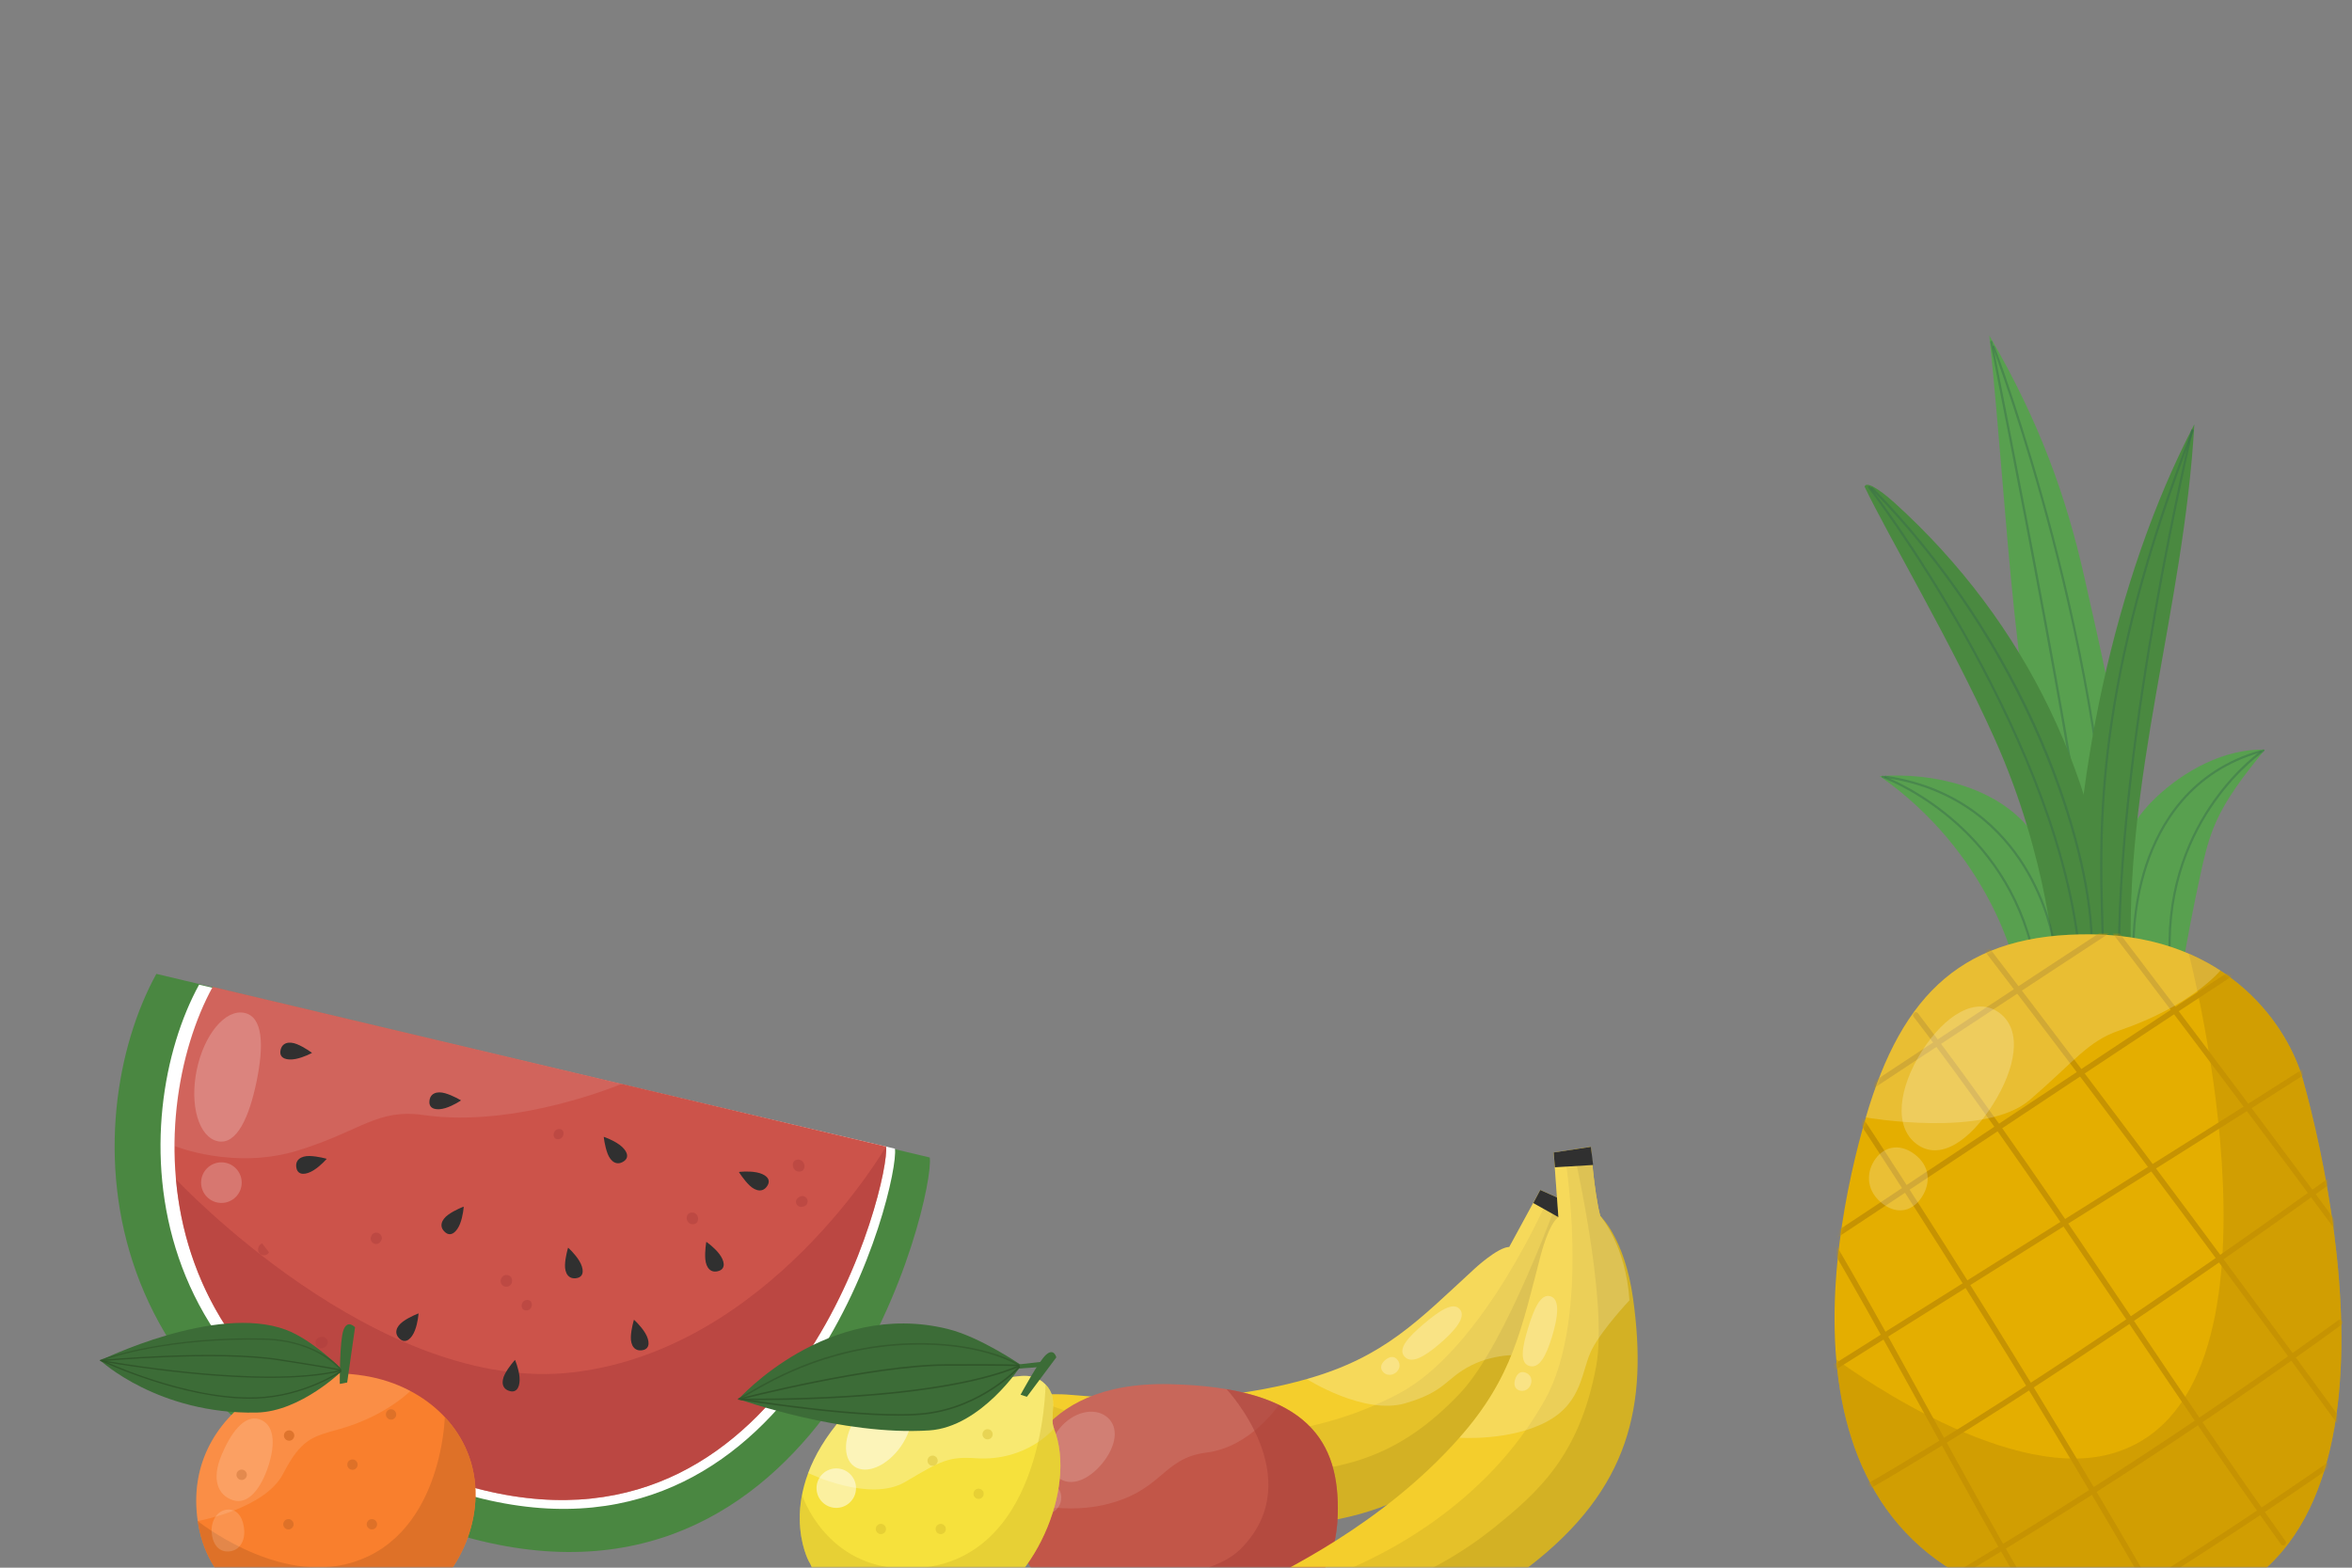 <?xml version="1.0" encoding="UTF-8"?> <svg xmlns="http://www.w3.org/2000/svg" width="750" height="500" viewBox="0 0 750 500" fill="none"><rect x="0" y="0" width="750" height="500" fill="#808080" stroke="none"/><mask id="mask0_3179_2260" style="mask-type:luminance" maskUnits="userSpaceOnUse" x="0" y="0" width="750" height="500"><path d="M750 0H0V500H750V0Z" fill="white"></path></mask><g mask="url(#mask0_3179_2260)"><path d="M324.974 447.324C327.281 444.785 328.568 444.565 338.444 444.697C344.94 444.784 380.191 450.177 416.705 439.833C441.514 432.805 452.225 421.175 470.118 404.739C470.118 404.739 477.561 397.789 481.269 397.71L491.155 379.521L502.103 384.425C502.103 384.425 495.438 396.448 492.697 404.567C492.697 404.567 494.521 416.995 486.001 432.259C470.078 460.785 451.868 480.586 411.467 484.073C359.705 488.541 315.461 457.793 324.974 447.324Z" fill="#F4CE2C"></path><path d="M494.155 381.13C494.155 381.13 473.487 429.878 446.146 444.421C429.133 453.471 411.768 456.968 395.962 457.832C358.097 459.902 328.492 445.556 328.492 445.556L326.818 452.27C326.818 452.27 361.444 472.343 378.115 474.721C394.787 477.098 440.953 476.707 458.326 458.578C475.7 440.449 486.855 416.851 489.659 411.691C492.464 406.531 499.167 383.438 499.167 383.438L494.155 381.13Z" fill="#E5C129"></path><path d="M324.988 454.986C332.317 468.086 371.191 490.056 413.247 486.426C453.648 482.939 472.877 463.611 487.285 432.406C495.455 414.711 492.696 404.568 492.696 404.568C495.438 396.45 502.102 384.426 502.102 384.426L496.925 382.107C496.925 382.107 480.369 428.647 465.716 444.212C445.945 465.216 428.704 468.075 409.481 470.045C366.506 474.447 326.817 452.269 326.817 452.269L324.988 454.986Z" fill="#D3B124"></path><path d="M322.765 449.42C322.99 447.707 325.674 444.581 328.494 445.556C331.314 446.531 326.728 455.481 325.299 455.542C323.87 455.603 322.32 452.806 322.765 449.42Z" fill="#303030"></path><g opacity="0.26"><path d="M458.912 428.719C454.022 432.869 449.963 435.136 447.82 432.61C445.676 430.085 449.169 426.36 454.059 422.21C458.949 418.06 463.383 415.055 465.527 417.581C467.67 420.106 463.802 424.568 458.912 428.719Z" fill="white"></path></g><g opacity="0.26"><path d="M445.073 437.802C443.755 438.811 441.929 438.763 440.89 437.407C439.852 436.05 440.6 434.611 441.918 433.603C443.236 432.594 444.625 432.397 445.663 433.754C446.703 435.109 446.391 436.793 445.073 437.802Z" fill="white"></path></g><g opacity="0.22"><path d="M486.001 432.26C494.521 416.996 492.697 404.568 492.697 404.568C495.439 396.45 502.103 384.426 502.103 384.426L491.155 379.522L481.269 397.711C477.561 397.79 470.118 404.74 470.118 404.74C452.226 421.176 441.515 432.806 416.705 439.834C416.705 439.834 434.871 451.399 448.048 447.584C461.225 443.77 460.879 439.608 469.201 435.447C477.525 431.285 486.001 432.26 486.001 432.26Z" fill="white"></path></g><path d="M491.155 379.522L488.928 383.706L499.592 389.681L502.103 384.426L491.155 379.522Z" fill="#303030"></path></g><mask id="mask1_3179_2260" style="mask-type:luminance" maskUnits="userSpaceOnUse" x="0" y="0" width="750" height="500"><path d="M750 0H0V500H750V0Z" fill="white"></path></mask><g mask="url(#mask1_3179_2260)"><path d="M296.475 369.171C298.261 381.16 265.324 520.691 150.788 490.819C24.613 457.912 24.37 357.014 49.856 310.606L296.475 369.171Z" fill="#4A8741"></path><path d="M285.374 366.363C286.97 377.073 256.602 502.85 153.818 478.009C38.796 450.21 40.724 355.493 63.492 314.035L285.374 366.363Z" fill="white"></path><path d="M282.529 365.677C284.076 376.059 253.997 499.398 154.358 475.317C42.856 448.369 45.753 354.948 67.824 314.758L282.529 365.677Z" fill="#CC534A"></path><g opacity="0.1"><path d="M198.24 345.687L67.825 314.758C60.793 327.562 55.707 345.77 55.648 365.51C55.648 365.51 74.65 373.258 95.071 366.92C115.492 360.583 120.161 353.503 135.209 355.653C164.784 359.879 198.24 345.687 198.24 345.687Z" fill="white"></path></g><g opacity="0.59"><path d="M282.53 365.677C284.077 376.059 253.998 499.398 154.359 475.317C84.671 458.474 59.669 415.666 56.105 376.116C56.105 376.116 120.612 445.158 182.995 437.672C245.378 430.186 282.53 365.677 282.53 365.677Z" fill="#AF3E3C"></path></g><path d="M192.521 362.581C192.521 362.581 192.822 365.558 193.778 368.019C194.734 370.479 196.693 371.941 198.967 370.353C200.97 368.955 199.719 366.684 197.501 365.08C195.283 363.476 192.521 362.581 192.521 362.581Z" fill="#303030"></path><path d="M235.621 373.791C235.621 373.791 237.174 376.349 239.096 378.158C241.018 379.967 243.415 380.443 244.784 378.032C245.99 375.908 243.884 374.397 241.191 373.903C238.499 373.41 235.621 373.791 235.621 373.791Z" fill="#303030"></path><path d="M202.155 420.917C202.155 420.917 201.258 423.772 201.167 426.41C201.076 429.048 202.3 431.163 205.015 430.601C207.406 430.106 207.153 427.526 205.747 425.177C204.34 422.828 202.155 420.917 202.155 420.917Z" fill="#303030"></path><path d="M164.225 433.725C164.225 433.725 162.195 435.923 160.986 438.27C159.777 440.616 159.981 443.052 162.676 443.703C165.05 444.276 165.922 441.835 165.654 439.111C165.386 436.387 164.225 433.725 164.225 433.725Z" fill="#303030"></path><path d="M225.23 396.074C225.23 396.074 224.685 399.017 224.914 401.646C225.143 404.276 226.615 406.227 229.241 405.34C231.555 404.559 230.99 402.029 229.311 399.867C227.631 397.706 225.23 396.074 225.23 396.074Z" fill="#303030"></path><path d="M133.462 418.899C133.462 418.899 130.656 419.94 128.516 421.485C126.376 423.03 125.455 425.294 127.564 427.094C129.421 428.68 131.304 426.898 132.298 424.347C133.292 421.797 133.462 418.899 133.462 418.899Z" fill="#303030"></path><path d="M181.154 397.932C181.154 397.932 180.257 400.787 180.165 403.425C180.074 406.063 181.298 408.178 184.013 407.616C186.404 407.121 186.151 404.541 184.745 402.192C183.34 399.844 181.154 397.932 181.154 397.932Z" fill="#303030"></path><path d="M147.87 384.84C147.87 384.84 145.064 385.881 142.924 387.426C140.784 388.971 139.863 391.235 141.972 393.035C143.829 394.621 145.712 392.839 146.706 390.288C147.701 387.738 147.87 384.84 147.87 384.84Z" fill="#303030"></path><path d="M104.179 369.594C104.179 369.594 101.309 368.746 98.67 368.699C96.031 368.653 93.937 369.913 94.545 372.618C95.081 375.001 97.656 374.703 99.981 373.257C102.306 371.811 104.179 369.594 104.179 369.594Z" fill="#303030"></path><path d="M99.495 335.813C99.495 335.813 97.114 334 94.664 333.019C92.214 332.038 89.808 332.471 89.415 335.216C89.069 337.633 91.582 338.271 94.268 337.746C96.954 337.221 99.495 335.813 99.495 335.813Z" fill="#303030"></path><path d="M147.011 350.965C147.011 350.965 144.459 349.403 141.921 348.675C139.384 347.947 137.035 348.623 136.923 351.393C136.824 353.833 139.388 354.212 142.008 353.417C144.628 352.622 147.011 350.965 147.011 350.965Z" fill="#303030"></path><g opacity="0.46"><path d="M220.91 390.474C223.337 390.474 223.101 386.71 220.678 386.71C218.251 386.71 218.487 390.474 220.91 390.474Z" fill="#AD3E3B"></path></g><g opacity="0.46"><path d="M177.923 363.353C180.015 363.353 180.429 360.084 178.309 360.084C176.216 360.084 175.802 363.353 177.923 363.353Z" fill="#AD3E3B"></path></g><g opacity="0.46"><path d="M121.619 395.529C121.64 395.481 121.662 395.433 121.683 395.385C122.037 394.593 121.443 393.622 120.739 393.295C119.984 392.945 118.973 393.17 118.535 393.928C118.504 393.981 118.473 394.034 118.443 394.087C117.912 395.003 118.229 396.164 119.212 396.611C120.257 397.087 121.187 396.494 121.619 395.529Z" fill="#AD3E3B"></path></g><g opacity="0.46"><path d="M84.325 400.253C82.967 397.741 82.284 397.19 82.277 398.598C82.304 398.754 82.33 398.91 82.357 399.066C82.473 399.515 82.858 399.949 83.26 400.162C84.076 400.596 85.398 400.329 85.77 399.396C85.053 398.457 84.337 397.518 83.62 396.58C83.305 396.685 83.036 396.859 82.812 397.104C82.496 397.485 82.274 397.98 82.327 398.486C82.439 399.547 83.26 400.253 84.325 400.253Z" fill="#AD3E3B"></path></g><g opacity="0.46"><path d="M102.291 426.362C102.173 426.39 102.054 426.418 101.936 426.445C101.046 426.788 100.345 427.698 100.671 428.695C100.978 429.633 101.939 430.238 102.921 429.96C103.783 429.716 104.527 429.073 104.532 428.111C104.538 426.899 103.419 426.173 102.291 426.362Z" fill="#AD3E3B"></path></g><g opacity="0.46"><path d="M167.83 417.968C169.99 417.968 170.296 414.598 168.113 414.598C165.954 414.598 165.648 417.968 167.83 417.968Z" fill="#AD3E3B"></path></g><g opacity="0.46"><path d="M160.287 407.13C160.236 407.185 160.186 407.24 160.135 407.295C159.326 408.171 159.51 409.609 160.573 410.19C161.576 410.739 163.036 410.189 163.248 408.999C163.254 408.964 163.261 408.929 163.267 408.894C163.402 408.137 163.184 407.27 162.449 406.878C161.777 406.521 160.835 406.537 160.287 407.13Z" fill="#AD3E3B"></path></g><g opacity="0.46"><path d="M254.856 373.69C257.337 373.69 256.96 369.847 254.489 369.847C252.008 369.846 252.385 373.69 254.856 373.69Z" fill="#AD3E3B"></path></g><g opacity="0.46"><path d="M255.167 381.613C255.051 381.674 254.935 381.736 254.82 381.798C254.101 382.185 253.644 382.847 253.854 383.691C254.041 384.439 254.798 385.035 255.597 384.907C255.785 384.877 255.973 384.846 256.161 384.815C257.162 384.649 257.766 383.603 257.472 382.653C257.19 381.743 256.073 381.135 255.167 381.613Z" fill="#AD3E3B"></path></g><g opacity="0.21"><path d="M81.823 344.892C79.495 356.199 75.526 365.238 69.474 363.992C63.422 362.746 60.403 352.57 62.731 341.262C65.059 329.955 71.852 321.798 77.904 323.044C83.957 324.29 84.151 333.585 81.823 344.892Z" fill="white"></path></g><g opacity="0.21"><path d="M77.077 377.191C77.077 380.768 74.177 383.668 70.6 383.668C67.023 383.668 64.123 380.768 64.123 377.191C64.123 373.614 67.023 370.714 70.6 370.714C74.177 370.714 77.077 373.614 77.077 377.191Z" fill="white"></path></g></g><mask id="mask2_3179_2260" style="mask-type:luminance" maskUnits="userSpaceOnUse" x="0" y="0" width="750" height="500"><path d="M750 0H0V500H750V0Z" fill="white"></path></mask><g mask="url(#mask2_3179_2260)"><path d="M81.449 444.855C68.126 453.995 60.535 467.816 63.051 485.122C65.782 503.905 80.387 517.665 109.769 517.161C126.035 516.882 135.18 512.218 142.768 502.18C148.175 495.026 151.461 486.212 151.629 477.246C152.006 457.142 136.242 442.067 116.397 438.83C104.453 436.881 91.306 438.094 81.449 444.855Z" fill="#F97F2D"></path><g opacity="0.12"><path d="M130.851 443.643C126.451 441.317 121.563 439.672 116.397 438.83C104.453 436.881 91.305 438.094 81.449 444.855C68.126 453.995 60.535 467.816 63.051 485.122C63.051 485.122 84.499 481.27 90.277 470.054C96.055 458.838 99.698 458.177 108.291 455.779C122.907 451.7 130.851 443.643 130.851 443.643Z" fill="white"></path></g><g opacity="0.81"><path d="M141.835 451.965C148.067 458.62 151.815 467.319 151.629 477.245C151.461 486.211 148.175 495.025 142.768 502.179C135.181 512.217 126.035 516.881 109.769 517.16C80.388 517.664 65.783 503.904 63.051 485.121C63.051 485.121 86.775 504.132 109.592 499.039C140.973 492.035 141.835 451.965 141.835 451.965Z" fill="#D86E27"></path></g><path d="M108.35 441.387C108.35 441.387 108.246 427.716 109.529 424.202C110.812 420.687 113.216 423.324 113.216 423.324L110.708 440.941L108.35 441.387Z" fill="#3C6C37"></path><g opacity="0.81"><path d="M93.845 457.851C93.845 458.764 93.105 459.504 92.192 459.504C91.279 459.504 90.539 458.764 90.539 457.851C90.539 456.938 91.279 456.198 92.192 456.198C93.105 456.198 93.845 456.939 93.845 457.851Z" fill="#D86E27"></path></g><g opacity="0.81"><path d="M114.046 467.126C114.046 468.039 113.306 468.779 112.393 468.779C111.48 468.779 110.74 468.039 110.74 467.126C110.74 466.213 111.48 465.473 112.393 465.473C113.306 465.473 114.046 466.213 114.046 467.126Z" fill="#D86E27"></path></g><g opacity="0.81"><path d="M93.621 486.151C93.621 487.064 92.88 487.804 91.968 487.804C91.055 487.804 90.314 487.064 90.314 486.151C90.314 485.238 91.055 484.498 91.968 484.498C92.88 484.498 93.621 485.238 93.621 486.151Z" fill="#D86E27"></path></g><g opacity="0.81"><path d="M77.061 472.023C77.974 472.023 78.714 471.283 78.714 470.37C78.714 469.457 77.974 468.717 77.061 468.717C76.148 468.717 75.408 469.457 75.408 470.37C75.408 471.283 76.148 472.023 77.061 472.023Z" fill="#D86E27"></path></g><g opacity="0.81"><path d="M120.24 486.151C120.24 487.064 119.5 487.804 118.587 487.804C117.674 487.804 116.934 487.064 116.934 486.151C116.934 485.238 117.674 484.498 118.587 484.498C119.499 484.498 120.24 485.238 120.24 486.151Z" fill="#D86E27"></path></g><g opacity="0.81"><path d="M124.694 452.78C125.607 452.78 126.347 452.04 126.347 451.127C126.347 450.214 125.607 449.474 124.694 449.474C123.781 449.474 123.041 450.214 123.041 451.127C123.041 452.04 123.781 452.78 124.694 452.78Z" fill="#D86E27"></path></g><g opacity="0.16"><path d="M85.584 467.535C83.276 474.669 79.155 480.051 74.308 478.483C69.461 476.915 67.411 471.904 70.593 464.201C73.455 457.271 77.82 451.081 82.667 452.649C87.514 454.217 87.892 460.401 85.584 467.535Z" fill="white"></path></g><g opacity="0.16"><path d="M77.883 488.222C78.055 491.715 76.268 494.664 72.838 494.833C69.408 495.002 67.655 492 67.483 488.507C67.311 485.014 69.253 481.628 72.683 481.459C76.113 481.29 77.711 484.729 77.883 488.222Z" fill="white"></path></g><path d="M31.992 433.911C31.992 433.911 68.683 415.822 91.073 424.083C99.726 427.276 109.304 437.008 109.304 437.008C109.304 437.008 95.977 450.254 81.8 450.526C50.471 451.127 31.992 433.911 31.992 433.911Z" fill="#3C6C37"></path><g opacity="0.69"><path d="M108.666 437.081C108.602 437.081 108.538 437.052 108.496 436.996C108.426 436.903 101.294 427.715 84.2 427.314C54.295 426.616 35.121 433.029 33.033 433.763C32.406 433.983 32.067 434.11 32.067 434.11C31.956 434.154 31.834 434.095 31.793 433.985C31.752 433.876 31.808 433.753 31.918 433.712C31.918 433.712 32.259 433.584 32.892 433.361C34.988 432.625 54.242 426.184 84.21 426.888C93.251 427.1 99.459 429.76 103.075 431.955C107.004 434.339 108.763 436.643 108.836 436.739C108.907 436.833 108.888 436.967 108.795 437.037C108.756 437.068 108.711 437.081 108.666 437.081Z" fill="#30562A"></path></g><path d="M108.504 437.159C108.487 437.159 108.47 437.157 108.453 437.153C108.426 437.146 105.548 436.46 88.832 433.876C68.758 430.77 32.614 434.124 32.251 434.158C32.142 434.175 32.029 434.083 32.019 433.966C32.008 433.85 32.093 433.745 32.211 433.734C32.574 433.7 68.77 430.343 88.897 433.454C105.659 436.046 108.527 436.732 108.554 436.739C108.668 436.767 108.738 436.883 108.71 436.997C108.687 437.093 108.599 437.159 108.504 437.159Z" fill="#30562A"></path><path d="M86.078 439.469C61.202 439.469 32.765 434.298 32.385 434.228C32.269 434.207 32.193 434.096 32.214 433.98C32.235 433.865 32.343 433.782 32.462 433.81C32.97 433.903 83.437 443.081 108.621 436.92C108.737 436.896 108.851 436.963 108.879 437.076C108.907 437.19 108.837 437.305 108.723 437.334C102.373 438.887 94.424 439.469 86.078 439.469Z" fill="#30562A"></path><path d="M79.615 446.112C57.8 446.112 32.831 434.378 32.575 434.256C32.468 434.205 32.423 434.078 32.474 433.972C32.525 433.867 32.654 433.824 32.758 433.871C33.023 433.997 59.467 446.435 81.618 445.652C97.016 445.119 108.44 437.284 108.554 437.205C108.652 437.14 108.783 437.164 108.85 437.258C108.917 437.355 108.894 437.487 108.797 437.555C108.682 437.635 97.153 445.54 81.632 446.079C80.963 446.101 80.291 446.112 79.615 446.112Z" fill="#30562A"></path></g><mask id="mask3_3179_2260" style="mask-type:luminance" maskUnits="userSpaceOnUse" x="0" y="0" width="750" height="500"><path d="M750 0H0V500H750V0Z" fill="white"></path></mask><g mask="url(#mask3_3179_2260)"><path d="M426.579 483.044C425.83 511.055 404.624 518.948 375.001 518.746C349.972 518.575 321.712 508.655 323.419 478.602C323.835 471.271 328.911 440.558 372.788 441.469C417.842 442.404 427.185 460.383 426.579 483.044Z" fill="#C25648"></path><g opacity="0.1"><path d="M407.796 448.049C399.691 444.157 388.377 441.793 372.789 441.469C328.911 440.558 323.836 471.272 323.42 478.602C323.42 478.602 338.103 482.989 351.344 480.126C370.857 475.907 370.311 465.095 384.626 463.306C398.941 461.517 407.796 448.049 407.796 448.049Z" fill="white"></path></g><g opacity="0.59"><path d="M391.126 443.063C420.48 448.041 427.093 463.866 426.58 483.044C425.831 511.055 404.625 518.948 375.002 518.746C357.804 518.628 339.081 513.908 329.602 501.217C329.602 501.217 380.354 509.734 395.913 493.722C417.63 471.373 391.126 443.063 391.126 443.063Z" fill="#AA423A"></path></g><g opacity="0.16"><path d="M351.547 466.665C347.227 471.985 341.373 474.477 337.331 471.195C333.289 467.913 333.515 460.939 337.835 455.62C342.155 450.3 348.934 448.649 352.976 451.931C357.018 455.212 355.868 461.345 351.547 466.665Z" fill="white"></path></g><g opacity="0.16"><path d="M338.417 477.766C338.356 480.727 335.905 483.078 332.944 483.017C329.983 482.956 327.632 480.505 327.693 477.544C327.754 474.583 330.205 472.232 333.166 472.293C336.128 472.355 338.478 474.805 338.417 477.766Z" fill="white"></path></g></g><mask id="mask4_3179_2260" style="mask-type:luminance" maskUnits="userSpaceOnUse" x="0" y="0" width="750" height="500"><path d="M750 0H0V500H750V0Z" fill="white"></path></mask><g mask="url(#mask4_3179_2260)"><path d="M257.942 498.011C257.942 498.011 259.865 500.825 259.774 505.182C259.683 509.539 257.185 512.228 261.953 514.737C267.441 517.625 269.908 513.317 273.068 513.779C276.228 514.241 288.755 521.634 309.12 514.131C329.48 506.63 343.606 474.826 336.091 455.649C334.441 451.437 337.873 446.176 333.4 441.578C328.483 436.524 322.552 440.111 318.955 439.307C313.607 438.112 308.301 436.625 302.801 436.313C289.476 435.558 277.423 442.044 268.806 451.873C246.546 477.267 257.942 498.011 257.942 498.011Z" fill="#F6E13C"></path><g opacity="0.27"><path d="M336.092 455.649C334.442 451.437 337.874 446.176 333.401 441.578C328.484 436.524 322.553 440.111 318.956 439.307C313.608 438.112 308.302 436.625 302.802 436.313C289.477 435.558 277.424 442.044 268.807 451.873C263.242 458.221 259.781 464.279 257.719 469.794C257.719 469.794 277.264 479.409 288.716 472.61C300.168 465.81 302.574 464.515 311.262 465.095C327.365 466.169 336.092 455.649 336.092 455.649Z" fill="white"></path></g><g opacity="0.42"><path d="M333.4 441.578C337.873 446.176 334.441 451.437 336.091 455.649C343.606 474.826 329.48 506.63 309.12 514.131C288.755 521.633 276.228 514.241 273.068 513.779C269.908 513.317 267.44 517.625 261.953 514.737C257.184 512.228 259.683 509.539 259.774 505.182C259.864 500.825 257.942 498.011 257.942 498.011C257.942 498.011 253.286 489.534 255.74 476.786C255.74 476.786 263.308 500.261 289.124 500.288C333.16 500.336 333.4 441.578 333.4 441.578Z" fill="#D1B82A"></path></g><path d="M325.443 444.837C325.443 444.837 331.137 434.211 333.615 432.032C336.093 429.853 336.84 432.91 336.84 432.91L327.456 445.487L325.443 444.837Z" fill="#3C6C37"></path><path d="M324.021 435.26C325.037 435.153 335.401 433.965 335.401 433.965L333.74 435.845L324.198 436.54L324.021 435.26Z" fill="#3C6C37"></path><g opacity="0.51"><path d="M287.227 461.372C291.572 455.182 291.979 447.978 288.137 445.281C284.295 442.584 277.657 445.416 273.313 451.606C268.968 457.796 268.56 465.001 272.403 467.698C276.245 470.395 282.882 467.563 287.227 461.372Z" fill="white"></path></g><g opacity="0.51"><path d="M272.965 474.763C272.893 478.239 270.016 480.999 266.54 480.927C263.064 480.855 260.304 477.978 260.376 474.502C260.448 471.025 263.325 468.266 266.801 468.338C270.278 468.41 273.037 471.287 272.965 474.763Z" fill="white"></path></g><g opacity="0.42"><path d="M299.014 465.912C298.995 466.812 298.251 467.525 297.351 467.507C296.451 467.489 295.738 466.744 295.756 465.844C295.775 464.944 296.519 464.231 297.419 464.249C298.319 464.267 299.033 465.013 299.014 465.912Z" fill="#D1B82A"></path></g><path d="M235.5 446.234C235.5 446.234 263.798 414.455 302.139 423.842C312.655 426.416 325.674 435.426 325.674 435.426C325.674 435.426 312.925 455.137 296.316 456.214C268.541 458.016 235.5 446.234 235.5 446.234Z" fill="#3C6C37"></path><g opacity="0.69"><path d="M235.5 446.485C235.413 446.485 235.329 446.439 235.283 446.358C235.215 446.239 235.257 446.086 235.377 446.017C235.377 446.017 235.748 445.807 236.44 445.431C237.045 445.102 237.8 444.663 238.699 444.141C247.032 439.298 266.539 427.949 294.746 428.37C315.024 428.669 324.95 435.11 325.047 435.176C325.162 435.252 325.193 435.407 325.117 435.523C325.041 435.636 324.886 435.668 324.771 435.592C324.674 435.528 314.854 429.166 294.738 428.87C294.238 428.862 293.736 428.859 293.242 428.859C265.986 428.859 247.101 439.836 238.951 444.573C238.047 445.098 237.288 445.54 236.679 445.87C235.994 446.242 235.625 446.452 235.625 446.452C235.585 446.474 235.542 446.485 235.5 446.485Z" fill="#30562A"></path></g><path d="M235.781 446.481C235.67 446.481 235.568 446.407 235.539 446.293C235.504 446.159 235.585 446.023 235.719 445.988C236.134 445.881 277.457 435.249 301.36 435.107C321.266 434.989 324.72 435.252 324.753 435.254C324.89 435.265 324.993 435.386 324.982 435.524C324.971 435.662 324.846 435.771 324.713 435.753C324.68 435.75 321.219 435.489 301.363 435.607C277.522 435.748 236.258 446.365 235.844 446.472C235.823 446.478 235.802 446.481 235.781 446.481Z" fill="#30562A"></path><path d="M241.408 446.572C238.084 446.572 236.119 446.531 236.012 446.529C235.874 446.526 235.765 446.411 235.768 446.273C235.771 446.135 235.883 446.005 236.024 446.029C236.631 446.046 296.827 447.28 324.864 435.453C324.989 435.398 325.137 435.459 325.192 435.587C325.246 435.714 325.186 435.86 325.059 435.914C301.89 445.687 256.908 446.572 241.408 446.572Z" fill="#30562A"></path><path d="M286.529 451.53C266.639 451.53 236.619 446.59 236.268 446.532C236.132 446.509 236.04 446.381 236.062 446.244C236.085 446.107 236.211 446.016 236.35 446.038C236.757 446.106 277.223 452.763 295.215 450.598C313.151 448.438 324.714 435.934 324.828 435.808C324.921 435.705 325.079 435.699 325.182 435.791C325.284 435.884 325.291 436.042 325.199 436.144C325.083 436.272 313.394 448.912 295.275 451.094C292.744 451.398 289.771 451.53 286.529 451.53Z" fill="#30562A"></path><g opacity="0.42"><path d="M282.524 487.694C282.505 488.594 281.761 489.308 280.861 489.289C279.962 489.27 279.248 488.526 279.266 487.626C279.285 486.727 280.029 486.013 280.928 486.031C281.828 486.05 282.542 486.794 282.524 487.694Z" fill="#D1B82A"></path></g><g opacity="0.42"><path d="M316.543 457.481C316.524 458.381 315.78 459.094 314.881 459.076C313.982 459.057 313.267 458.313 313.286 457.413C313.305 456.513 314.049 455.8 314.949 455.818C315.848 455.837 316.562 456.582 316.543 457.481Z" fill="#D1B82A"></path></g><g opacity="0.42"><path d="M313.676 476.464C313.657 477.363 312.913 478.077 312.013 478.059C311.113 478.04 310.4 477.296 310.418 476.397C310.437 475.497 311.181 474.784 312.08 474.802C312.98 474.82 313.694 475.564 313.676 476.464Z" fill="#D1B82A"></path></g><g opacity="0.42"><path d="M301.604 487.697C301.585 488.597 300.841 489.311 299.941 489.292C299.042 489.273 298.328 488.529 298.346 487.629C298.365 486.73 299.109 486.016 300.009 486.034C300.908 486.054 301.623 486.798 301.604 487.697Z" fill="#D1B82A"></path></g></g><mask id="mask5_3179_2260" style="mask-type:luminance" maskUnits="userSpaceOnUse" x="0" y="0" width="750" height="500"><path d="M750 0H0V500H750V0Z" fill="white"></path></mask><g mask="url(#mask5_3179_2260)"><path d="M392.234 514.416C392.803 511.032 393.767 510.152 402.149 504.927C407.663 501.49 440.238 486.981 465.374 458.548C482.452 439.23 485.181 423.656 491.356 400.158C491.356 400.158 493.863 390.288 496.941 388.218L495.432 367.572L507.294 365.782C507.294 365.782 508.182 379.5 510.262 387.813C510.262 387.813 518.512 397.285 519.59 414.733C521.605 447.34 516.981 473.841 484.869 498.605C443.729 530.332 389.886 528.365 392.234 514.416Z" fill="#F4CE2C"></path><path d="M498.827 367.303C498.827 367.303 507.775 419.489 492.627 446.5C483.201 463.308 470.479 475.633 457.646 484.9C426.903 507.101 394.24 511.026 394.24 511.026L396.459 517.58C396.459 517.58 436.441 515.762 451.754 508.754C467.067 501.746 505.703 476.473 510.526 451.831C515.349 427.189 511.985 401.305 511.557 395.448C511.129 389.591 504.291 366.537 504.291 366.537L498.827 367.303Z" fill="#E5C129"></path><path d="M396.387 520.855C409.632 527.918 454.214 525.4 487.641 499.622C519.753 474.858 525.49 448.205 520.752 414.162C518.065 394.858 510.264 387.813 510.264 387.813C508.184 379.5 507.296 365.782 507.296 365.782L501.687 366.628C501.687 366.628 512.902 414.735 508.983 435.75C503.695 464.107 490.733 475.829 475.622 487.872C441.839 514.797 396.459 517.58 396.459 517.58L396.387 520.855Z" fill="#D3B124"></path><g opacity="0.26"><path d="M494.884 426.39C493.012 432.524 490.821 436.625 487.653 435.658C484.485 434.691 485.411 429.67 487.283 423.535C489.155 417.401 491.263 412.476 494.431 413.443C497.599 414.41 496.756 420.256 494.884 426.39Z" fill="white"></path></g><g opacity="0.26"><path d="M488.148 441.511C487.584 443.072 486.022 444.019 484.415 443.438C482.808 442.858 482.661 441.242 483.225 439.681C483.789 438.12 484.851 437.204 486.458 437.784C488.065 438.365 488.712 439.949 488.148 441.511Z" fill="white"></path></g><g opacity="0.22"><path d="M519.593 414.733C518.515 397.285 510.265 387.813 510.265 387.813C508.185 379.5 507.297 365.782 507.297 365.782L495.435 367.572L496.944 388.218C493.866 390.288 491.359 400.158 491.359 400.158C485.184 423.656 482.455 439.23 465.377 458.548C465.377 458.548 481.34 459.721 493.131 453.479C504.921 447.237 504.228 436.834 507.696 430.245C511.162 423.656 519.593 414.733 519.593 414.733Z" fill="white"></path></g><path d="M495.434 367.572L495.821 372.296L508.022 371.561L507.296 365.782L495.434 367.572Z" fill="#303030"></path></g><mask id="mask6_3179_2260" style="mask-type:luminance" maskUnits="userSpaceOnUse" x="0" y="0" width="750" height="500"><path d="M750 0H0V500H750V0Z" fill="white"></path></mask><g mask="url(#mask6_3179_2260)"><path d="M680.314 294.167C682.541 266.254 675.974 233.821 664.473 183.279C658.928 158.911 650.664 134.973 634.346 107C640.879 169.748 641.006 219.224 659.035 291.846L680.314 294.167Z" fill="#58A04F"></path><g opacity="0.44"><path d="M667.135 298.355C667.12 298.355 667.106 298.354 667.091 298.352C666.899 298.328 666.763 298.152 666.787 297.96C669.015 280.487 634.98 110.827 634.636 109.115C634.598 108.926 634.721 108.741 634.91 108.702C635.103 108.665 635.284 108.787 635.323 108.977C636.728 115.971 669.725 280.461 667.482 298.047C667.46 298.226 667.309 298.355 667.135 298.355Z" fill="#36684B"></path></g><g opacity="0.44"><path d="M673.359 300.22C673.166 300.22 673.009 300.064 673.008 299.87C672.645 208.752 635.77 111.686 635.398 110.717C635.329 110.536 635.419 110.334 635.599 110.264C635.781 110.196 635.982 110.284 636.052 110.466C636.425 111.437 673.345 208.618 673.709 299.868C673.711 300.062 673.555 300.219 673.359 300.22Z" fill="#36684B"></path></g><path d="M672.355 305.87C672.726 305.815 673.128 305.745 673.384 305.471C673.788 305.04 673.637 304.351 673.461 303.788C668.304 287.312 658.152 277.968 647.335 264.513C636.517 251.058 616.601 246.292 599.381 247.529C634.277 271.889 642.862 307.48 642.693 309.512C642.693 309.512 665.69 306.859 672.355 305.87Z" fill="#58A04F"></path><path d="M687.296 254.523C696.548 245.702 709.465 238.734 722.243 239.08C715.922 246.885 709.508 254.847 705.791 264.178C703.884 268.964 702.73 274.012 701.639 279.048C699.411 289.338 697.418 299.679 695.663 310.06C687.213 309.6 668.673 308.576 668.038 308.099C667.385 307.607 667.894 273.023 687.296 254.523Z" fill="#58A04F"></path><path d="M655.327 308.804C658.749 307.7 671.279 307.733 674.701 306.629C670.448 249.444 646.534 198.788 604.043 160.281C602.124 158.542 595.303 152.737 594.572 155.221C602.053 170.925 621.951 204.238 636.011 235.541C653.334 274.104 655.327 308.804 655.327 308.804Z" fill="#4A8940"></path><path d="M679.637 307.805C677.126 248.525 696.354 194.554 699.732 135.317C673.811 184.948 660.614 250.815 660.988 306.806C660.988 306.806 679.714 309.64 679.637 307.805Z" fill="#4A8940"></path><g opacity="0.44"><path d="M647.576 301.278C647.421 301.278 647.279 301.174 647.237 301.017C636.662 261.207 600.607 248.206 600.245 248.081C600.062 248.017 599.966 247.817 600.029 247.635C600.093 247.452 600.294 247.361 600.475 247.419C600.841 247.547 637.241 260.658 647.915 300.838C647.965 301.024 647.853 301.217 647.666 301.267C647.636 301.274 647.605 301.278 647.576 301.278Z" fill="#36684B"></path></g><g opacity="0.44"><path d="M654.657 299.887C654.486 299.887 654.337 299.762 654.31 299.589C654.293 299.477 652.521 288.246 645.103 276.344C638.267 265.375 625.094 251.571 601.155 248.096C600.964 248.069 600.831 247.891 600.859 247.699C600.887 247.508 601.057 247.372 601.257 247.403C625.474 250.92 638.799 264.893 645.713 275.997C653.199 288.02 654.986 299.371 655.004 299.484C655.032 299.675 654.901 299.854 654.71 299.883C654.692 299.885 654.674 299.887 654.657 299.887Z" fill="#36684B"></path></g><g opacity="0.44"><path d="M691.875 304.243C691.686 304.243 691.53 304.093 691.524 303.903C690.198 260.221 721.234 239.268 721.549 239.061C721.708 238.957 721.928 238.999 722.034 239.161C722.14 239.323 722.096 239.54 721.933 239.646C721.623 239.851 690.911 260.604 692.225 303.881C692.231 304.074 692.079 304.236 691.885 304.242C691.882 304.243 691.878 304.243 691.875 304.243Z" fill="#36684B"></path></g><g opacity="0.44"><path d="M680.351 303.588C680.165 303.588 680.011 303.443 680.001 303.256C679.994 303.127 679.364 290.17 684.06 275.89C688.402 262.687 698.306 245.614 720.837 239.261C721.022 239.21 721.218 239.318 721.269 239.503C721.322 239.689 721.213 239.883 721.027 239.936C698.802 246.203 689.023 263.055 684.733 276.089C680.073 290.247 680.694 303.092 680.701 303.22C680.712 303.413 680.563 303.578 680.37 303.588C680.364 303.588 680.357 303.588 680.351 303.588Z" fill="#36684B"></path></g><g opacity="0.44"><path d="M662.6 300.193C662.426 300.193 662.275 300.063 662.252 299.886C653.481 230.82 596.34 156.358 595.764 155.613C595.646 155.46 595.674 155.24 595.827 155.122C595.981 155.003 596.2 155.031 596.319 155.185C596.896 155.931 654.154 230.545 662.948 299.798C662.972 299.989 662.837 300.165 662.644 300.19C662.63 300.192 662.615 300.193 662.6 300.193Z" fill="#36684B"></path></g><g opacity="0.44"><path d="M666.985 299.879C666.795 299.879 666.639 299.727 666.634 299.536C665.988 269.853 646.811 207.113 596.624 155.921C596.488 155.783 596.49 155.561 596.629 155.426C596.767 155.29 596.988 155.291 597.124 155.431C619.801 178.561 638.511 206.511 651.231 236.259C660.948 258.982 666.967 282.631 667.335 299.521C667.339 299.714 667.185 299.875 666.992 299.879C666.99 299.879 666.987 299.879 666.985 299.879Z" fill="#36684B"></path></g><g opacity="0.44"><path d="M675.697 302.819H675.694C675.501 302.817 675.345 302.659 675.346 302.466C675.905 232.128 698.456 138.092 698.684 137.15C698.73 136.962 698.924 136.846 699.107 136.892C699.296 136.938 699.411 137.126 699.366 137.315C699.139 138.256 676.605 232.214 676.048 302.472C676.046 302.663 675.89 302.819 675.697 302.819Z" fill="#36684B"></path></g><g opacity="0.44"><path d="M670.617 303.665C670.426 303.665 670.269 303.512 670.266 303.319C670.225 300.45 670.133 297.38 670.037 294.13C669.126 263.582 667.75 217.417 698.826 137.257C698.897 137.076 699.099 136.987 699.28 137.057C699.46 137.127 699.55 137.33 699.48 137.51C668.455 217.538 669.828 263.617 670.737 294.11C670.835 297.363 670.925 300.436 670.967 303.31C670.97 303.503 670.815 303.663 670.621 303.665C670.621 303.665 670.619 303.665 670.617 303.665Z" fill="#36684B"></path></g><path d="M667.135 298.004C626.347 297.506 606.539 316.734 594.971 356.396C583.211 396.716 562.388 503.935 666.84 514.549C771.292 525.163 748.113 393.856 734.341 344.277C729.869 328.176 711.194 298.542 667.135 298.004Z" fill="#E4AE00"></path><g opacity="0.42"><path d="M697.944 304.157C720.387 313.81 731.098 332.602 734.342 344.278C748.114 393.857 771.293 525.164 666.841 514.55C607.822 508.553 588.798 471.713 585.537 433.526C585.537 433.526 637.882 472.966 672.645 463.818C735.443 447.29 697.944 304.157 697.944 304.157Z" fill="#B78804"></path></g><mask id="mask7_3179_2260" style="mask-type:luminance" maskUnits="userSpaceOnUse" x="585" y="297" width="162" height="219"><path d="M667.135 298.004C626.347 297.506 606.539 316.734 594.971 356.396C583.211 396.716 562.388 503.935 666.84 514.549C771.292 525.163 748.113 393.856 734.341 344.277C729.869 328.176 711.194 298.542 667.135 298.004Z" fill="white"></path></mask><g mask="url(#mask7_3179_2260)"><path d="M559.778 411.706C559.488 411.706 559.204 411.564 559.033 411.303C558.765 410.893 558.881 410.342 559.292 410.074C581.003 395.896 608.853 377.384 635.786 359.481C662.751 341.557 690.633 323.024 712.372 308.829C712.784 308.561 713.334 308.677 713.601 309.088C713.869 309.498 713.753 310.049 713.342 310.317C691.61 324.507 663.731 343.04 636.769 360.962C609.833 378.866 581.98 397.381 560.262 411.563C560.113 411.66 559.944 411.706 559.778 411.706Z" fill="#C69302"></path><path d="M544.442 381.764C544.152 381.764 543.868 381.622 543.697 381.361C543.429 380.951 543.545 380.4 543.956 380.131C565.667 365.954 591.113 349.172 615.723 332.942C640.364 316.692 665.843 299.888 687.583 285.692C687.994 285.424 688.544 285.54 688.813 285.951C689.081 286.361 688.965 286.912 688.554 287.18C666.818 301.373 641.34 318.176 616.702 334.425C592.091 350.657 566.642 367.44 544.928 381.619C544.777 381.717 544.608 381.764 544.442 381.764Z" fill="#C69302"></path><path d="M573.032 444.45C572.737 444.45 572.449 444.304 572.28 444.036C572.018 443.622 572.141 443.073 572.556 442.81C591.277 430.972 613.274 417.174 636.563 402.568C674.132 379.003 712.982 354.635 743.225 335.265C743.637 335.001 744.187 335.12 744.453 335.533C744.718 335.946 744.598 336.496 744.184 336.761C713.933 356.136 675.081 380.505 637.506 404.072C614.219 418.678 592.224 432.475 573.505 444.311C573.358 444.406 573.194 444.45 573.032 444.45Z" fill="#C69302"></path><path d="M594.929 475.456C594.621 475.456 594.323 475.297 594.158 475.012C593.913 474.586 594.058 474.043 594.483 473.798C651.996 440.616 723.796 389.385 751.997 368.899C752.396 368.61 752.95 368.699 753.238 369.095C753.526 369.492 753.438 370.048 753.042 370.336C724.818 390.839 652.957 442.113 595.372 475.337C595.231 475.418 595.079 475.456 594.929 475.456Z" fill="#C69302"></path><path d="M604.616 514.564C604.308 514.564 604.01 514.405 603.846 514.12C603.601 513.694 603.746 513.151 604.171 512.906C652.703 484.907 700.297 454.011 745.631 421.078C746.029 420.789 746.584 420.878 746.872 421.274C747.16 421.671 747.072 422.227 746.676 422.515C701.291 455.486 653.645 486.415 605.06 514.445C604.919 514.526 604.767 514.564 604.616 514.564Z" fill="#C69302"></path><path d="M631.06 538.803C630.752 538.803 630.454 538.644 630.289 538.359C630.044 537.933 630.189 537.39 630.614 537.145C679.147 509.144 726.74 478.249 772.073 445.317C772.471 445.028 773.026 445.117 773.314 445.513C773.602 445.91 773.514 446.466 773.118 446.754C727.735 479.723 680.089 510.652 631.503 538.684C631.362 538.765 631.21 538.803 631.06 538.803Z" fill="#C69302"></path><path d="M696.977 527.424C696.667 527.424 696.367 527.262 696.204 526.974C660.355 463.841 621.765 401.201 581.505 340.794C581.233 340.385 581.343 339.834 581.751 339.562C582.162 339.29 582.712 339.4 582.983 339.808C623.266 400.251 661.88 462.927 697.749 526.097C697.991 526.524 697.842 527.066 697.415 527.308C697.276 527.387 697.126 527.424 696.977 527.424Z" fill="#C69302"></path><path d="M728.077 492.912C727.801 492.912 727.529 492.784 727.355 492.543C710.757 469.496 694.42 445.199 678.619 421.703C656.699 389.105 634.032 355.398 610.143 324.21C609.844 323.82 609.918 323.263 610.308 322.965C610.699 322.666 611.256 322.741 611.553 323.13C635.476 354.361 658.157 388.092 680.093 420.711C695.886 444.196 712.216 468.481 728.796 491.504C729.083 491.902 728.992 492.458 728.595 492.744C728.438 492.858 728.257 492.912 728.077 492.912Z" fill="#C69302"></path><path d="M757.797 470.747C757.521 470.747 757.249 470.619 757.075 470.378C719.404 418.068 673.113 355.839 630.072 299.646C629.773 299.256 629.847 298.699 630.237 298.401C630.628 298.102 631.184 298.176 631.482 298.566C674.534 354.772 720.836 417.017 758.516 469.339C758.803 469.737 758.712 470.293 758.315 470.579C758.158 470.693 757.976 470.747 757.797 470.747Z" fill="#C69302"></path><path d="M791.952 456.424C791.676 456.424 791.404 456.296 791.23 456.055C753.564 403.753 707.273 341.524 664.227 285.323C663.928 284.933 664.002 284.376 664.392 284.078C664.782 283.779 665.34 283.853 665.637 284.243C708.694 340.457 754.995 402.702 792.671 455.017C792.958 455.415 792.867 455.971 792.47 456.257C792.313 456.369 792.132 456.424 791.952 456.424Z" fill="#C69302"></path><path d="M660.37 531.38C660.075 531.38 659.786 531.233 659.617 530.965C644.267 506.585 629.143 479.064 614.516 452.447C597.709 421.864 580.331 390.24 562.062 362.254C561.794 361.844 561.91 361.293 562.321 361.025C562.732 360.756 563.282 360.873 563.55 361.284C581.856 389.327 599.251 420.98 616.073 451.593C630.686 478.186 645.798 505.684 661.12 530.019C661.382 530.434 661.257 530.983 660.842 531.245C660.695 531.336 660.532 531.38 660.37 531.38Z" fill="#C69302"></path></g><g opacity="0.21"><path d="M637.588 323.066C645.029 328.615 642.784 340.713 635.489 352.263C628.194 363.813 618.611 370.44 611.17 364.891C603.729 359.342 605.501 346.891 612.797 335.341C620.092 323.791 630.147 317.517 637.588 323.066Z" fill="white"></path></g><g opacity="0.21"><path d="M610.46 368.091C615.479 371.833 615.705 377.238 612.932 381.628C610.159 386.018 605.437 387.732 600.418 383.99C595.399 380.247 594.854 374.606 597.627 370.215C600.4 365.825 605.442 364.349 610.46 368.091Z" fill="white"></path></g><g opacity="0.2"><path d="M708.023 309.549C697.867 302.929 684.465 298.216 667.135 298.004C626.347 297.506 606.539 316.734 594.971 356.396C594.971 356.396 633.014 363.081 647.27 350.792C661.526 338.502 665.758 332.083 675.782 328.67C698.887 320.805 708.023 309.549 708.023 309.549Z" fill="white"></path></g></g></svg> 